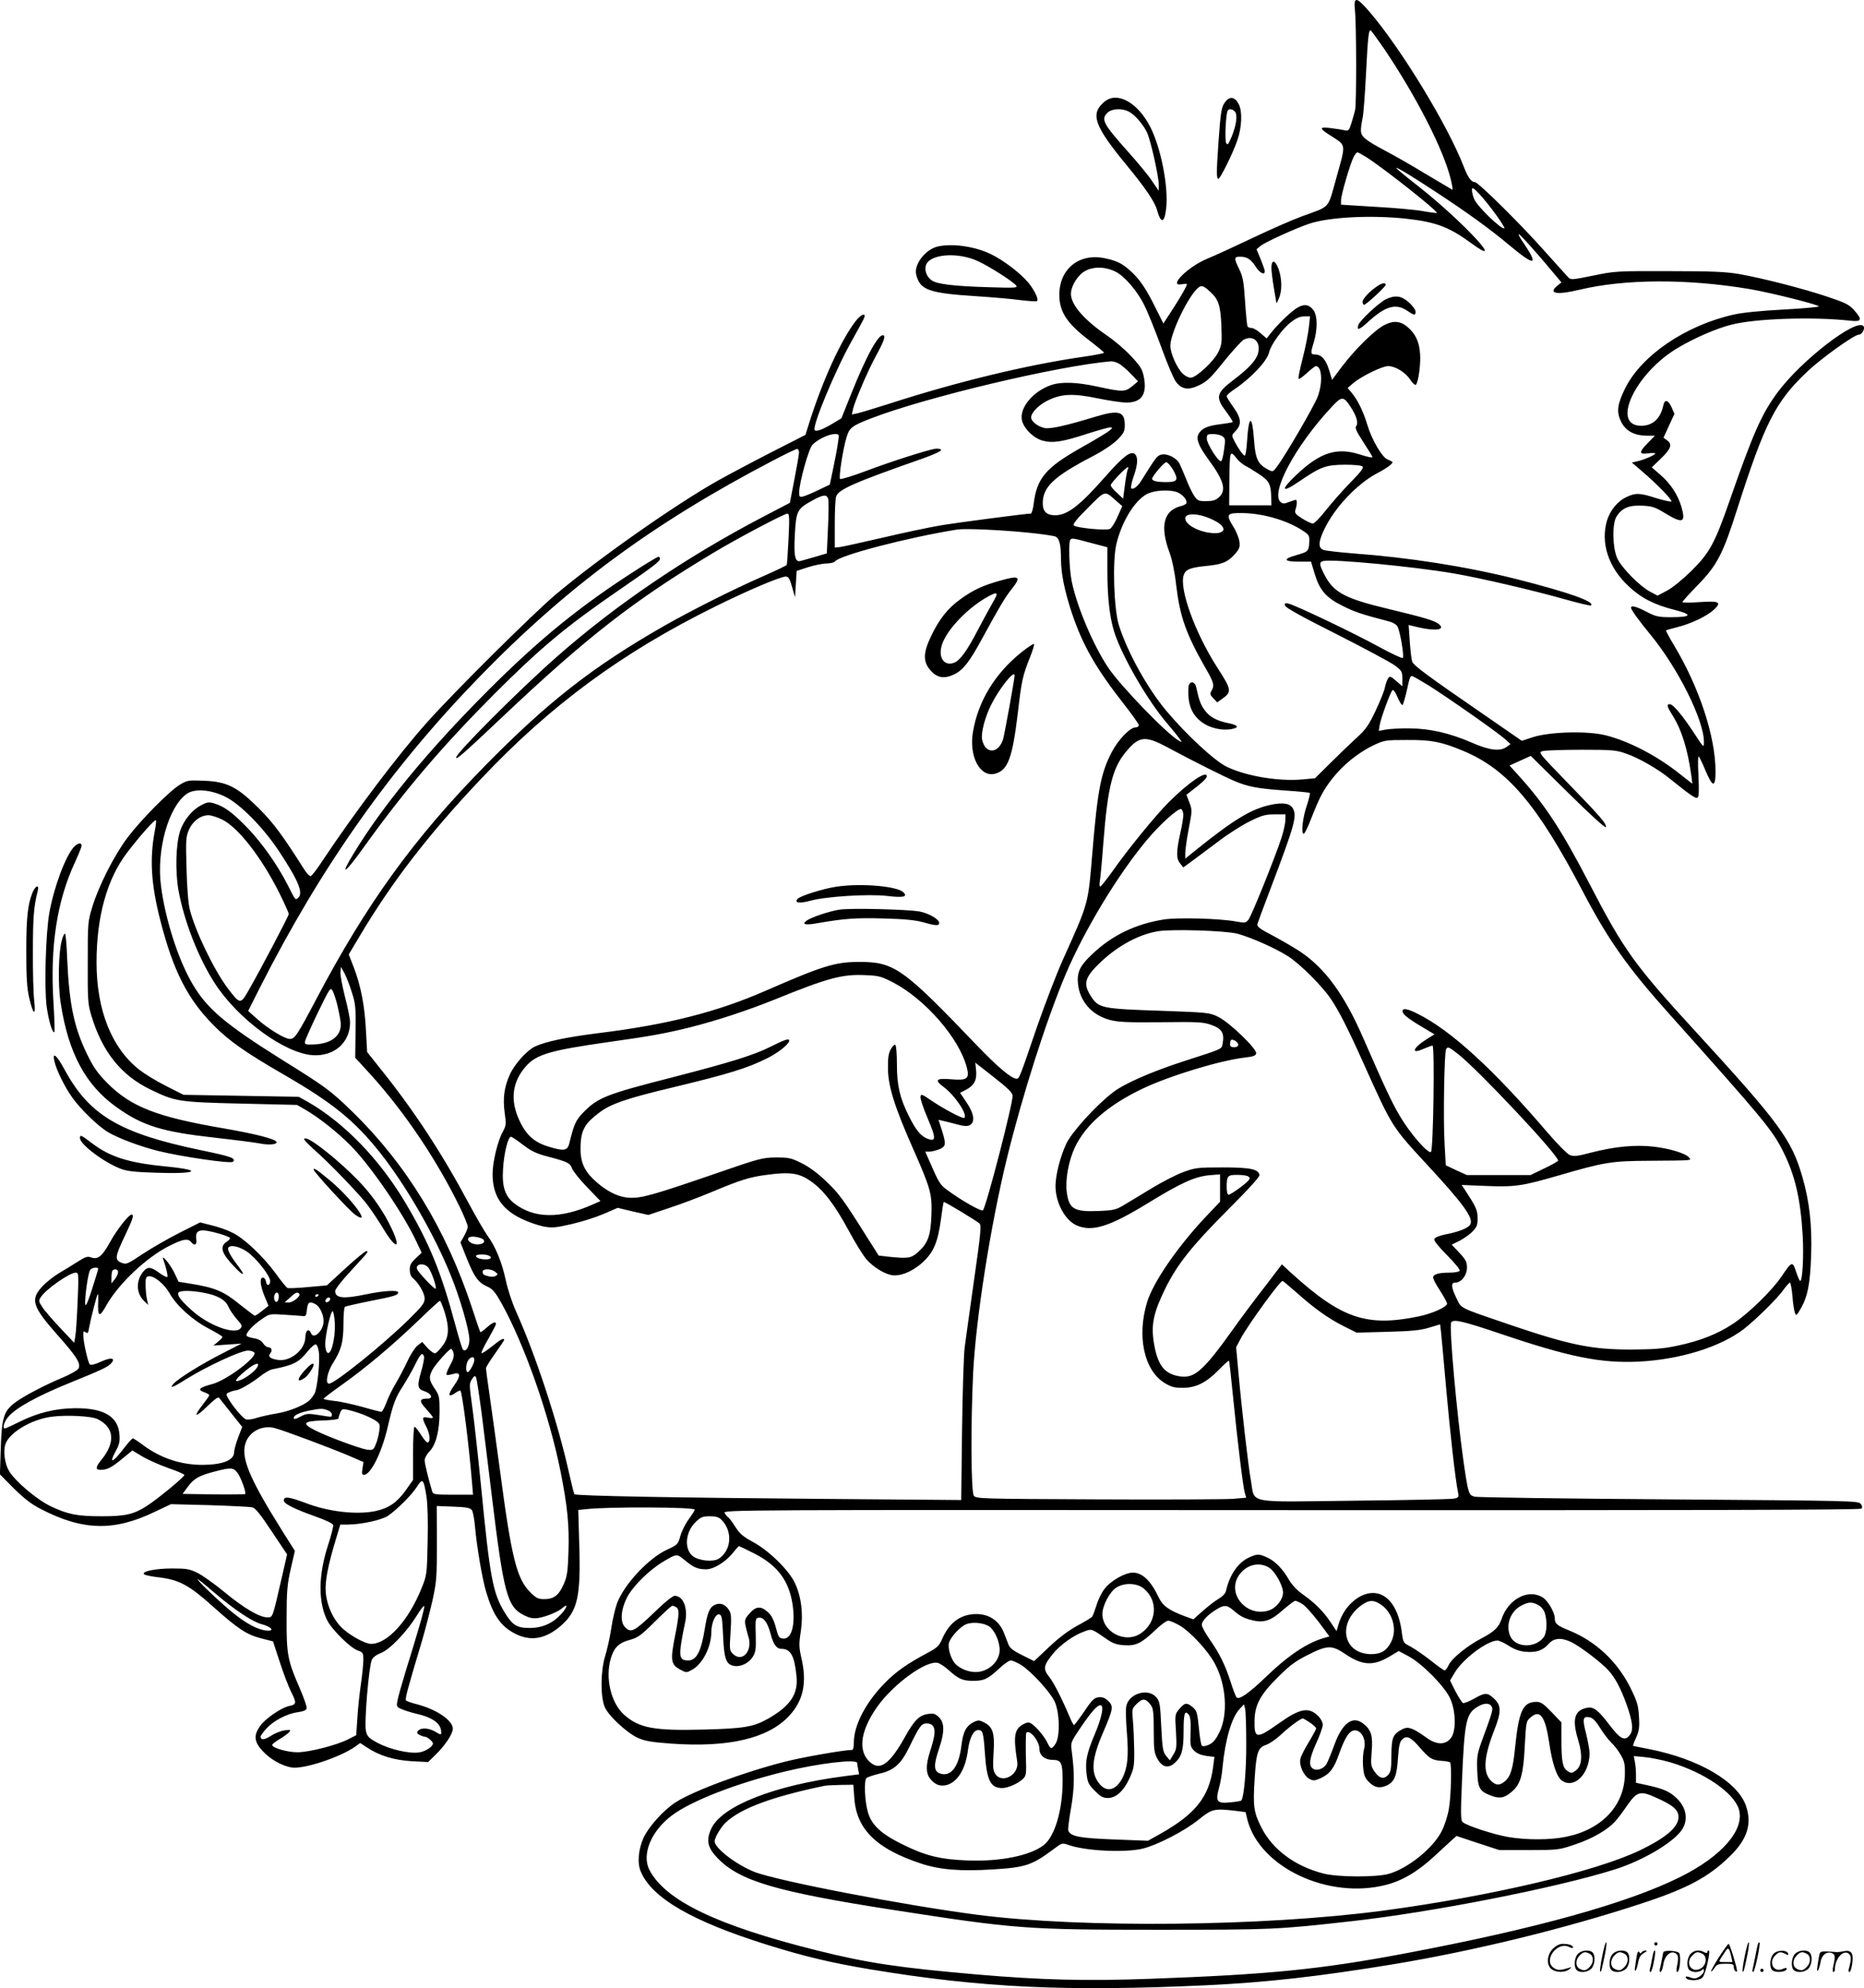 <svg version="1.0" xmlns="http://www.w3.org/2000/svg"
  viewBox="0 0 1124.851 1199.616"
 preserveAspectRatio="xMidYMid meet">
<g transform="translate(0.256,1199.904) scale(0.1,-0.1)"
fill="#000000" stroke="none">
<path d="M8174 11937 c9 -82 10 -563 1 -602 -4 -16 -14 -52 -22 -78 -15 -47
-16 -49 -47 -43 -17 4 -55 9 -85 13 -65 7 -63 -3 12 -50 88 -57 87 -44 31
-243 -56 -201 -34 -176 -209 -240 -55 -20 -188 -78 -295 -129 -107 -51 -231
-108 -275 -126 -120 -49 -243 -173 -155 -155 17 3 30 3 30 0 0 -10 -32 -67
-86 -151 l-56 -86 -47 94 c-57 116 -97 174 -150 222 -51 46 -82 62 -153 77
-156 35 -278 -62 -278 -220 0 -102 46 -172 177 -272 51 -39 93 -74 93 -77 0
-4 -57 -15 -127 -25 -336 -48 -764 -152 -1163 -281 -91 -29 -180 -56 -199 -60
l-33 -7 7 33 c11 47 89 230 135 314 48 88 62 123 50 130 -27 17 -100 -113
-195 -350 l-60 -150 -55 -33 c-57 -34 -97 -49 -106 -39 -19 19 125 365 225
542 37 66 71 128 74 138 11 31 -20 19 -51 -20 -89 -115 -201 -360 -282 -618
l-22 -70 -206 -105 c-113 -58 -260 -136 -326 -173 -255 -144 -717 -468 -976
-686 -132 -111 -613 -588 -774 -769 -174 -194 -439 -546 -632 -836 -32 -49
-64 -91 -71 -93 -6 -3 -24 15 -39 39 -132 208 -186 281 -274 369 -130 130
-193 162 -331 167 -93 4 -101 3 -145 -23 -62 -37 -233 -209 -317 -320 -80
-106 -175 -293 -213 -420 -27 -87 -27 -98 -27 -335 -1 -226 1 -251 22 -320 66
-218 179 -359 356 -445 151 -73 169 -76 547 -85 l338 -8 47 -27 c85 -49 196
-137 278 -220 119 -120 317 -409 395 -577 l32 -68 -36 -34 c-28 -26 -36 -41
-36 -68 0 -21 7 -41 17 -49 36 -30 73 -93 73 -125 0 -28 -14 -46 -97 -128
-160 -156 -446 -386 -480 -386 -25 0 -10 72 26 128 48 76 61 124 61 233 0 54
4 100 9 103 5 3 74 19 154 35 147 29 167 35 167 52 0 15 -89 10 -189 -11 -143
-30 -191 -25 -191 20 0 9 35 55 77 101 42 46 88 96 102 112 17 19 20 27 10 27
-8 0 -65 -47 -127 -104 l-112 -103 -112 -10 c-62 -6 -118 -8 -125 -6 -7 3 -39
42 -71 87 -77 105 -192 214 -264 248 -31 16 -87 35 -125 44 l-68 17 -123 -62
c-68 -34 -168 -92 -223 -128 -94 -63 -100 -65 -129 -53 -41 17 -39 36 20 160
50 105 58 130 41 130 -17 0 -89 -92 -128 -163 -48 -87 -73 -109 -113 -96 -24
9 -35 6 -82 -24 -29 -19 -79 -49 -111 -68 -32 -19 -79 -55 -103 -81 -75 -80
-63 -121 92 -296 115 -129 141 -171 125 -201 -6 -10 -46 -33 -88 -51 -111 -46
-245 -116 -296 -155 -67 -51 -79 -90 -85 -276 l-5 -156 84 -85 c63 -62 104
-94 164 -125 252 -130 440 -135 687 -16 l97 46 233 -6 c128 -4 244 -10 258
-13 18 -4 49 -42 117 -145 l93 -139 -34 -148 c-55 -239 -52 -232 -85 -232 -47
0 -141 55 -256 150 -60 50 -135 103 -165 118 -49 24 -66 27 -155 27 -99 0
-186 -18 -168 -35 4 -5 46 -14 93 -19 120 -15 181 -48 324 -177 150 -134 203
-169 291 -191 l70 -18 41 -125 c22 -69 53 -148 67 -177 35 -68 34 -79 -7 -87
-49 -9 -150 -78 -180 -123 -39 -56 -35 -94 16 -149 47 -51 116 -90 176 -100
72 -11 290 61 383 126 l30 22 41 -27 c75 -50 165 -77 271 -83 l98 -5 45 44
c58 57 104 126 104 157 0 50 -97 116 -214 147 -33 8 -64 19 -68 23 -8 8 8 67
98 367 19 66 47 174 62 240 24 111 26 138 26 344 l-1 223 100 -4 c79 -3 102
-7 112 -21 7 -10 15 -54 19 -100 10 -116 44 -319 68 -396 42 -140 88 -205 173
-249 95 -49 185 -33 278 48 100 88 120 175 110 491 l-6 207 49 5 c128 15 654
13 654 -3 0 -5 -16 -30 -35 -56 -19 -25 -42 -70 -51 -100 -15 -54 -18 -56 -78
-84 -112 -50 -262 -210 -305 -325 -11 -30 -27 -98 -35 -152 -8 -54 -25 -129
-37 -168 -27 -87 -29 -240 -3 -304 21 -53 132 -156 200 -188 43 -19 81 -26
205 -35 343 -24 580 31 707 166 87 92 111 202 75 353 -14 64 -15 82 -3 158 16
106 3 212 -37 295 -37 77 -158 195 -252 245 -59 32 -80 50 -106 91 -18 29 -38
55 -44 58 -6 4 -15 16 -21 26 -10 19 57 19 3419 17 2393 -1 3433 1 3441 9 7 7
6 16 -4 29 -13 18 -55 19 -1156 27 -628 4 -1156 12 -1173 16 -37 10 -39 17
-67 207 -42 296 -89 822 -75 845 13 21 70 8 301 -70 414 -140 601 -177 827
-167 251 12 496 88 638 197 75 59 205 187 240 238 17 23 34 42 38 42 4 0 11
-36 15 -80 3 -44 10 -89 15 -102 7 -20 10 -19 34 23 43 74 58 150 64 324 6
181 -10 324 -53 473 -65 226 -140 327 -649 882 -364 397 -427 484 -635 885
-166 320 -265 472 -417 642 l-66 73 64 29 64 29 224 -221 c127 -126 226 -216
229 -209 6 19 -28 59 -227 264 -179 185 -182 187 -154 195 15 4 120 8 233 8
187 0 211 -2 270 -23 76 -26 193 -93 265 -152 123 -99 155 -121 166 -114 9 5
10 40 6 132 -4 75 -3 122 2 116 5 -5 24 -44 41 -86 43 -101 60 -103 60 -4 0
211 -99 510 -252 764 -28 46 -48 85 -47 87 2 2 33 11 69 20 84 21 179 67 220
105 49 46 34 54 -86 46 -57 -4 -104 -4 -104 0 0 4 42 51 94 104 116 119 151
187 236 455 168 525 232 651 425 833 84 80 283 222 310 222 20 0 40 39 27 52
-46 46 -373 -207 -515 -397 -98 -132 -148 -244 -293 -660 -88 -253 -120 -312
-228 -419 -55 -54 -115 -103 -149 -121 l-57 -30 -45 24 c-61 32 -169 141 -197
199 -30 63 -33 213 -5 255 33 51 74 68 152 65 63 -3 79 -8 141 -46 106 -64
125 -57 99 36 -22 75 -65 142 -129 197 l-51 44 51 49 c65 62 75 89 43 113
l-23 17 33 72 33 72 -17 39 c-21 46 -42 51 -50 12 -17 -80 -64 -123 -134 -123
-186 0 -33 322 225 472 102 60 229 115 320 138 144 37 489 49 717 24 70 -8 75
6 22 65 -30 33 -53 44 -158 79 -148 50 -396 113 -532 137 -81 14 -163 18 -425
18 -318 1 -328 0 -459 -27 -129 -26 -135 -27 -151 -9 -10 10 -71 79 -138 153
-146 165 -404 420 -424 420 -22 0 -42 28 -68 95 -96 248 -375 706 -564 928
-84 98 -101 100 -92 14z m174 -229 c198 -293 364 -618 406 -798 8 -33 11 -58
8 -56 -4 2 -74 44 -157 93 -82 50 -190 112 -240 138 -132 70 -155 90 -155 128
0 18 5 50 10 72 5 22 14 137 20 255 12 239 17 283 30 275 4 -3 39 -51 78 -107z
m-104 -658 c109 -70 433 -326 424 -336 -2 -1 -40 3 -83 11 -44 8 -173 20 -287
26 l-208 13 0 27 c0 31 55 220 76 261 8 15 18 28 22 28 5 0 30 -14 56 -30z
m415 -207 c195 -128 328 -224 446 -323 157 -131 181 -126 83 18 -17 24 -28 45
-26 48 5 4 109 -112 212 -236 l46 -55 -26 -21 c-57 -47 0 -56 136 -23 273 65
648 67 1025 4 130 -22 427 -97 418 -105 -4 -4 -102 -13 -218 -19 -129 -7 -243
-18 -295 -30 -290 -65 -557 -246 -656 -446 -47 -96 -53 -141 -24 -200 27 -56
79 -84 155 -85 l49 0 -42 -43 c-56 -57 -55 -72 4 -63 25 3 43 2 40 -2 -6 -11
-72 -39 -111 -47 l-30 -7 55 -47 c97 -82 195 -184 183 -188 -6 -2 -48 7 -93
21 -96 31 -122 32 -175 7 -54 -24 -101 -80 -120 -143 -40 -134 9 -283 129
-395 76 -72 156 -113 279 -144 111 -28 103 -44 -21 -44 -78 0 -93 4 -149 33
-62 32 -93 40 -93 24 0 -12 50 -81 121 -167 165 -202 319 -512 319 -643 0 -37
-1 -36 -59 53 -71 108 -127 175 -147 175 -21 0 -17 -14 15 -65 57 -90 93 -206
116 -373 l5 -42 -74 58 c-138 110 -306 198 -448 234 -110 28 -336 22 -440 -11
l-67 -22 -233 161 c-339 233 -419 293 -428 316 -5 11 -11 66 -15 121 l-7 101
58 -14 c104 -24 165 -16 126 18 -23 21 -86 40 -307 93 -264 63 -332 100 -387
210 -30 59 -31 72 -4 79 53 13 542 -33 786 -75 158 -27 480 -102 667 -155 86
-24 159 -42 162 -38 23 23 -136 79 -451 159 -303 76 -647 130 -987 155 -85 7
-165 16 -177 21 -33 12 -31 49 5 124 62 131 198 275 320 339 62 32 100 62 90
69 -2 2 -15 8 -29 14 -33 14 -95 120 -121 208 -25 82 -58 150 -94 193 l-25 30
37 32 c49 40 172 100 207 100 43 0 104 -37 133 -81 14 -22 30 -36 35 -31 15
15 30 126 25 187 -5 70 -26 116 -70 156 -45 41 -86 46 -143 18 -57 -27 -180
-148 -260 -254 l-58 -78 -18 59 c-19 63 -46 94 -84 94 -28 0 -29 8 -8 75 23
78 22 159 -2 192 -25 34 -53 39 -91 19 -34 -17 -116 -94 -161 -150 l-31 -39
-36 31 c-20 18 -44 32 -55 32 -10 0 -21 4 -24 9 -3 4 -10 72 -15 150 -8 121
-13 150 -35 195 -33 68 -33 76 5 76 42 0 65 -15 94 -60 24 -38 55 -54 55 -27
0 6 -12 39 -25 72 l-25 60 25 21 c30 23 207 104 293 133 119 40 369 53 580 31
184 -20 264 -50 400 -150 216 -158 -47 127 -310 336 -68 53 -130 104 -138 112
-31 29 57 -22 229 -135z m370 -145 c28 -39 49 -73 47 -76 -14 -13 -163 130
-182 175 -8 18 -14 43 -14 55 1 20 7 16 50 -29 26 -29 71 -85 99 -125z m-2298
-339 c53 -27 131 -117 172 -202 21 -41 66 -154 102 -252 35 -97 75 -192 89
-210 36 -47 76 -52 143 -19 44 21 70 46 147 143 52 64 105 122 118 130 60 31
106 -13 87 -82 -11 -42 -56 -91 -146 -159 -108 -82 -113 -105 -43 -197 22 -30
38 -56 36 -59 -2 -2 -37 -8 -77 -13 -76 -9 -111 -26 -129 -59 -16 -30 1 -73
61 -155 92 -125 108 -183 64 -225 -20 -19 -37 -24 -77 -25 -47 0 -54 3 -74 32
-12 18 -34 63 -48 100 -15 37 -33 79 -40 93 -16 35 -75 65 -110 56 -26 -6 -32
-15 -123 -160 -21 -33 -49 -54 -59 -43 -4 4 2 35 14 70 26 72 28 119 8 136
-25 21 -69 -12 -175 -132 -158 -180 -232 -237 -307 -237 -50 0 -74 23 -74 72
0 100 68 163 307 287 61 32 118 71 145 98 37 38 43 50 43 87 0 83 -36 93 -176
51 -180 -55 -272 -75 -306 -69 -42 8 -83 40 -83 64 0 30 47 77 103 104 81 39
151 42 296 12 68 -14 147 -26 176 -26 93 0 127 52 104 160 -9 43 -22 63 -78
122 -36 39 -100 93 -141 121 -139 94 -220 187 -220 253 0 36 25 86 60 119 48
46 136 52 211 14z m571 -122 c49 -45 61 -83 66 -204 4 -100 2 -116 -18 -157
-27 -57 -134 -156 -167 -156 -13 0 -35 11 -49 25 -35 35 -74 123 -74 168 0 69
94 272 157 339 28 30 39 28 85 -15z m594 -212 c-4 -36 -20 -120 -37 -186 -17
-66 -29 -123 -25 -126 3 -3 26 13 51 36 24 22 48 41 53 41 37 0 43 -100 11
-185 -20 -54 -196 -357 -246 -422 -23 -32 -25 -32 -52 -18 -63 32 -78 65 -86
180 -11 155 -32 152 -42 -7 -3 -49 -9 -88 -14 -88 -9 0 -40 43 -63 89 -17 33
-17 34 8 60 38 39 34 77 -14 144 -22 30 -40 60 -40 66 0 5 21 25 48 42 103 70
196 170 208 222 9 44 82 145 132 182 31 25 55 35 80 35 l35 0 -7 -65z m-1148
-219 c15 -8 47 -35 72 -61 l45 -47 -35 -29 c-42 -35 -57 -36 -204 -4 -132 29
-223 32 -287 10 -108 -38 -189 -135 -175 -210 10 -50 70 -110 126 -125 60 -16
120 -7 266 41 66 21 129 39 140 39 17 -1 17 -2 -4 -20 -13 -11 -90 -57 -170
-102 -214 -121 -268 -184 -287 -341 -4 -31 -12 -57 -17 -57 -31 0 -441 -54
-543 -71 -66 -11 -223 -44 -350 -74 -126 -29 -243 -55 -260 -57 l-30 -3 0 140
c0 77 3 152 8 167 12 43 107 85 530 233 61 22 106 43 104 49 -2 6 -17 9 -32 8
-45 -6 -266 -76 -425 -136 -80 -30 -149 -51 -153 -47 -9 9 16 173 38 248 18
62 32 72 150 118 329 127 1128 317 1448 344 10 0 30 -5 45 -13z m1401 -264
c36 -56 47 -97 32 -115 -8 -10 3 -33 44 -96 30 -46 55 -87 55 -91 0 -4 -35 3
-77 17 -139 44 -238 13 -381 -122 -101 -95 -92 -115 17 -40 129 88 159 99 273
100 58 0 101 -4 108 -11 8 -8 -12 -34 -73 -96 -46 -47 -112 -122 -147 -166
-35 -45 -71 -82 -80 -82 -9 0 -38 14 -64 30 -41 26 -47 34 -41 53 11 35 11 62
0 60 -5 -1 -24 -8 -42 -14 -25 -10 -34 -10 -47 0 -65 54 89 341 307 574 62 67
72 67 116 -1z m-3094 -209 c-3 -27 -16 -95 -28 -153 l-22 -105 -67 -32 c-36
-18 -78 -35 -92 -39 -23 -6 -26 -3 -26 23 0 58 57 263 80 288 29 31 97 64 133
65 29 0 29 0 22 -47z m2320 33 c17 -12 18 -20 9 -82 -5 -38 -13 -69 -19 -68
-19 1 -85 107 -85 136 0 26 3 28 38 28 21 0 47 -6 57 -14z m-2556 -98 c0 -13
-13 -86 -28 -163 l-27 -140 -159 -83 c-467 -244 -893 -533 -1252 -850 -227
-200 -603 -577 -603 -604 0 -16 45 24 275 241 516 488 799 708 1280 996 147
88 425 235 445 235 11 0 12 -30 6 -151 -4 -84 -9 -155 -11 -159 -3 -4 -69 -36
-147 -70 -178 -78 -434 -207 -597 -300 -431 -247 -702 -460 -1081 -846 -426
-435 -712 -830 -1014 -1404 -115 -218 -130 -240 -159 -240 -31 0 -131 61 -197
120 l-55 49 72 143 c368 726 786 1319 1322 1871 531 547 1051 930 1775 1308
72 38 137 69 144 69 6 0 12 -10 11 -22z m2643 -37 c13 -16 37 -36 53 -44 17
-8 55 -32 85 -52 58 -39 68 -60 69 -147 l1 -38 -127 0 -128 0 1 128 c2 208 2
207 46 153z m-386 -66 c35 -61 28 -75 -40 -75 -56 0 -86 7 -86 20 0 15 72 100
85 100 8 0 26 -20 41 -45z m-272 4 c-4 -6 -12 -49 -18 -95 l-11 -84 -37 35
c-21 19 -38 39 -38 46 0 13 92 109 104 109 4 0 4 -5 0 -11z m306 -144 c31 -16
55 -49 46 -64 -3 -5 -18 -12 -33 -16 -104 -26 -127 -122 -68 -280 15 -40 31
-114 40 -195 23 -193 59 -295 179 -505 49 -84 53 -103 34 -135 -10 -16 -9 -23
11 -44 l24 -25 28 20 c61 43 60 55 -27 189 -134 208 -232 477 -203 560 12 34
41 45 144 55 89 9 122 23 164 70 29 33 32 44 28 76 -3 21 -19 62 -37 90 -47
77 -41 84 62 82 128 -3 278 -49 369 -114 27 -19 30 -26 27 -67 -3 -49 -7 -53
-82 -74 -78 -22 -71 -38 18 -38 l75 0 21 -70 c30 -101 69 -147 168 -196 73
-37 114 -51 279 -94 25 -6 47 -19 54 -32 16 -29 41 -180 32 -189 -5 -4 -68 26
-142 66 -145 80 -499 249 -545 261 -23 6 -27 4 -24 -11 2 -12 101 -67 308
-171 168 -85 326 -170 353 -189 44 -33 47 -38 47 -81 l0 -46 -37 32 c-33 29
-38 31 -49 16 -6 -10 -15 -34 -19 -54 -3 -20 -29 -84 -56 -141 -42 -89 -59
-113 -116 -165 -37 -34 -108 -102 -158 -152 l-92 -91 -74 -7 c-144 -13 -339
19 -458 76 -73 35 -245 194 -367 340 -114 137 -232 350 -284 513 -31 98 -40
386 -16 490 35 147 123 283 201 310 53 19 139 19 175 0z m-378 -47 l38 -33
-28 -63 c-15 -35 -36 -68 -46 -74 -22 -12 -203 5 -219 21 -7 7 21 42 86 106
106 107 100 105 169 43z m-1737 11 c4 -11 3 -90 -1 -175 l-7 -154 -71 -21
c-39 -11 -79 -23 -88 -25 -33 -9 -41 31 -34 160 8 142 14 154 102 203 69 38
90 41 99 12z m2325 -128 c93 -45 75 -92 -28 -76 -75 11 -142 52 -142 86 0 36
86 32 170 -10z m-1118 -76 c81 -8 156 -19 166 -24 23 -12 32 -51 32 -136 0
-85 22 -192 64 -320 67 -200 146 -338 320 -560 47 -60 86 -115 86 -122 0 -7
-9 -13 -20 -13 -33 0 -105 -75 -143 -148 -66 -126 -86 -229 -117 -602 -27
-324 -21 -301 -179 -653 -39 -87 -109 -270 -156 -405 -106 -311 -107 -312
-123 -312 -30 0 -115 71 -242 204 -445 465 -496 501 -710 501 -144 -1 -216
-23 -560 -173 -294 -129 -593 -205 -1005 -256 -201 -25 -326 -52 -390 -82 -48
-23 -122 -105 -151 -169 -34 -75 -43 -143 -31 -231 10 -68 9 -76 -11 -113 -31
-55 -62 -183 -62 -256 0 -128 54 -212 173 -269 40 -20 99 -40 132 -47 54 -10
72 -9 172 14 62 14 149 42 195 62 l83 36 92 -22 93 -21 128 43 c70 23 184 66
253 95 174 73 231 91 333 104 139 19 195 11 263 -36 79 -54 147 -143 233 -302
40 -75 89 -153 108 -174 38 -42 100 -82 145 -92 51 -12 130 19 191 75 67 61
93 121 112 263 7 54 14 100 17 102 4 4 196 -112 216 -130 11 -12 6 -66 -33
-337 -25 -178 -51 -362 -57 -409 -6 -47 -13 -273 -16 -504 l-5 -418 -857 7
c-877 7 -1467 18 -1477 28 -3 3 -18 63 -34 134 -66 298 -200 706 -319 970 -23
51 -51 136 -62 190 -24 110 -62 202 -113 271 -18 26 -68 112 -111 192 -159
298 -328 556 -526 803 l-86 108 -7 127 c-7 150 -32 277 -74 385 l-30 77 68
114 c193 324 412 609 727 942 422 448 856 767 1418 1044 198 98 392 180 424
180 17 0 24 -12 38 -62 l18 -63 5 80 5 79 70 23 c39 12 89 22 112 22 23 1 45
6 49 12 22 36 439 145 739 193 45 7 261 -2 427 -19z m379 -62 l99 -26 0 -136
c0 -165 13 -283 41 -374 46 -146 202 -416 319 -552 28 -33 61 -73 72 -89 21
-28 21 -28 1 -17 -70 37 -355 332 -429 443 -89 134 -187 364 -219 518 -15 72
-21 241 -8 253 10 10 16 9 124 -20z m2038 -860 c125 -79 418 -285 460 -323
l34 -31 -24 -17 c-40 -28 -103 -21 -210 26 -131 57 -251 85 -374 86 -55 1
-120 -3 -144 -7 l-43 -8 5 33 c6 40 64 199 77 212 6 6 18 -10 31 -42 12 -28
25 -49 30 -47 4 3 15 40 25 83 18 83 21 92 33 92 4 0 49 -26 100 -57z m-1577
-373 c156 -84 340 -176 406 -204 81 -34 136 -45 306 -57 77 -5 143 -12 147
-14 4 -3 -4 -36 -17 -75 -25 -72 -36 -167 -20 -172 6 -2 26 40 46 92 20 52 48
118 64 146 68 125 186 236 316 298 63 29 70 30 200 30 148 1 205 -11 336 -65
268 -112 447 -322 723 -849 154 -294 272 -461 528 -746 557 -623 614 -691 678
-817 74 -145 108 -290 121 -513 7 -122 -1 -274 -15 -274 -4 0 -15 25 -25 56
-21 65 -25 64 -89 -31 -56 -83 -197 -220 -289 -282 -93 -62 -200 -105 -339
-134 -84 -18 -137 -22 -279 -23 -241 0 -371 27 -750 156 -292 100 -272 90
-303 153 -33 67 -35 95 -7 95 36 0 70 44 70 90 0 35 -7 48 -46 90 l-46 49 49
24 c26 14 62 39 78 57 25 26 30 39 29 80 0 48 -10 68 -78 172 l-18 27 149 -6
c173 -7 218 0 435 63 279 81 319 88 553 89 262 2 251 1 235 20 -21 25 -117 54
-212 65 -112 13 -237 1 -380 -36 -83 -22 -104 -24 -128 -14 -16 7 -75 67 -132
133 -325 381 -584 618 -782 717 -68 35 -99 39 -94 13 3 -18 46 -49 143 -106
l49 -29 -45 -28 c-87 -54 -101 -96 -20 -59 24 10 48 19 53 19 14 0 5 -627 -9
-641 -16 -16 -127 112 -188 216 -49 83 -86 162 -223 475 -113 259 -229 417
-377 516 -33 22 -106 65 -162 95 -88 46 -102 57 -97 74 3 11 37 103 76 205
149 393 163 444 138 490 -16 31 -58 38 -129 24 -122 -25 -227 -89 -463 -279
l-58 -47 0 34 c0 18 9 84 21 146 21 109 21 114 4 159 l-18 46 24 19 c72 55 99
81 99 93 0 38 -111 -38 -229 -156 -82 -82 -247 -284 -343 -421 -35 -48 -66
-88 -71 -88 -5 0 -6 12 -3 28 3 15 13 117 21 227 28 360 57 471 153 576 67 76
108 77 234 9z m-5682 -300 c89 -45 225 -183 319 -324 120 -181 151 -257 117
-285 -17 -14 -14 -18 -67 87 -60 115 -146 238 -233 330 -90 94 -143 134 -202
152 -36 11 -45 10 -81 -9 -55 -27 -106 -90 -128 -154 -26 -77 -31 -241 -11
-357 33 -186 121 -413 221 -566 140 -216 421 -421 590 -432 129 -8 225 76 225
198 0 21 -14 91 -31 155 -16 65 -29 132 -27 149 l3 31 22 -40 c11 -22 32 -74
44 -115 22 -67 24 -92 22 -234 l-2 -159 96 -105 c204 -226 395 -510 534 -794
27 -56 49 -110 49 -120 0 -11 -10 -36 -22 -57 l-22 -39 39 -98 c46 -113 68
-143 123 -168 33 -15 47 -32 85 -99 141 -254 289 -677 357 -1016 42 -213 53
-323 48 -484 -4 -120 -8 -150 -28 -195 -29 -68 -60 -92 -117 -92 -38 0 -49 5
-87 43 -80 80 -112 208 -180 723 -25 187 -55 402 -66 478 -11 75 -20 143 -20
149 0 7 25 47 55 89 30 42 55 79 55 82 0 15 -22 3 -75 -40 -31 -25 -59 -43
-62 -40 -3 3 15 42 41 86 25 44 46 84 46 90 0 18 -18 11 -55 -21 -20 -18 -37
-30 -39 -28 -2 2 -25 69 -51 149 -156 472 -395 863 -721 1181 -131 127 -160
149 -424 313 -343 215 -453 308 -541 458 -86 146 -164 389 -190 591 -28 216
44 475 154 555 48 35 148 27 237 -18z m5778 -101 c2 -14 -6 -66 -18 -117 -25
-114 -25 -153 -1 -183 l19 -24 55 40 c30 22 101 75 158 118 56 43 141 97 188
120 73 36 93 42 150 42 l66 0 -1 -35 c0 -20 -11 -67 -23 -105 -36 -112 -181
-473 -200 -496 -16 -19 -21 -20 -76 -10 -96 18 -350 25 -434 12 -170 -27 -312
-95 -431 -208 -77 -72 -95 -111 -87 -184 12 -103 83 -184 188 -213 50 -14 100
-17 312 -15 228 3 257 1 306 -17 61 -21 78 -49 67 -109 -7 -38 8 -31 -234
-109 -202 -66 -359 -135 -428 -188 -103 -79 -249 -240 -282 -310 -36 -77 -64
-186 -65 -253 -1 -102 58 -211 130 -241 93 -39 197 -6 427 135 202 124 284
161 374 169 l62 5 0 -83 0 -82 -91 -96 c-167 -178 -312 -389 -349 -509 -63
-206 -19 -411 104 -488 41 -25 60 -30 110 -30 81 0 142 31 218 108 32 33 60
58 62 56 2 -2 13 -103 25 -224 27 -270 59 -532 70 -573 l9 -30 -81 -7 c-45 -3
-412 -5 -815 -3 -713 3 -734 4 -748 22 -17 24 -19 429 -4 741 17 333 105 891
205 1300 92 374 234 821 351 1100 112 266 316 605 492 815 79 95 188 193 207
187 6 -2 11 -15 13 -28z m-5800 -35 c97 -48 236 -226 345 -443 31 -63 57 -120
57 -127 0 -12 -171 -337 -247 -469 -44 -76 -48 -76 -122 22 -82 109 -195 343
-228 473 -9 33 -17 131 -20 246 -5 177 -4 194 15 237 23 52 70 87 118 87 16 0
53 -12 82 -26z m-407 -72 c-31 -165 -22 -319 34 -537 78 -305 165 -476 325
-636 90 -91 193 -163 420 -294 296 -171 427 -278 580 -470 155 -196 324 -487
424 -732 58 -140 116 -341 116 -398 0 -43 -22 -77 -39 -59 -5 5 -25 72 -46
149 -85 318 -156 492 -300 735 -156 263 -370 484 -589 610 l-56 31 -347 6
-348 6 -105 53 c-58 29 -131 74 -163 99 -166 131 -257 360 -257 647 0 275 63
502 182 659 79 104 173 210 177 198 2 -6 -2 -36 -8 -67z m6534 -617 c82 -22
233 -89 307 -137 72 -47 204 -178 257 -257 46 -67 109 -191 195 -384 178 -396
170 -382 394 -625 211 -228 273 -314 252 -351 -11 -22 -69 -45 -153 -61 -34
-7 -61 -18 -64 -27 -4 -10 23 -43 77 -98 47 -47 80 -88 76 -94 -4 -6 -31 -11
-59 -11 -64 0 -94 -8 -101 -25 -3 -8 15 -44 40 -81 24 -38 44 -74 44 -81 0
-20 -89 -60 -171 -77 -314 -65 -466 -13 -765 258 l-61 56 -109 -143 c-61 -78
-145 -191 -188 -252 -176 -246 -230 -294 -317 -281 -97 14 -138 69 -160 213
-15 103 1 176 71 318 72 146 160 256 377 474 120 119 193 200 191 210 -7 36
-56 46 -223 46 -151 0 -165 -2 -236 -28 -42 -15 -125 -58 -185 -94 -60 -36
-135 -82 -167 -101 -55 -33 -66 -36 -161 -40 -147 -6 -178 12 -191 114 -10 75
11 189 49 270 65 137 201 255 408 354 166 79 470 171 619 188 51 6 64 11 67
25 5 27 -162 188 -230 221 -52 25 -60 26 -343 36 -359 12 -377 16 -423 86 -51
78 -39 117 62 212 104 97 227 163 341 182 81 14 410 4 480 -15z m-2078 -294
c195 -102 400 -338 445 -514 17 -67 2 -79 -97 -70 -89 7 -100 -4 -44 -46 67
-49 147 -167 126 -187 -8 -8 -123 53 -197 103 -60 41 -65 43 -68 24 -2 -11 18
-70 44 -131 52 -122 51 -144 -6 -120 -37 15 -68 54 -108 135 -55 110 -72 185
-72 310 0 63 -4 116 -10 120 -5 3 -17 -9 -27 -27 -14 -25 -18 -54 -17 -118 1
-107 41 -233 154 -488 105 -238 113 -269 108 -401 -5 -121 -22 -166 -83 -219
-39 -35 -59 -38 -174 -26 l-61 7 -73 115 c-142 226 -167 260 -245 334 -51 49
-103 87 -148 109 -62 31 -77 34 -154 34 -81 -1 -98 -5 -355 -94 -389 -134
-458 -153 -531 -149 -71 4 -148 45 -219 115 -59 58 -78 113 -74 206 5 90 27
128 112 192 69 53 165 86 437 151 346 83 459 118 580 179 67 34 130 85 130
105 0 15 -28 6 -113 -37 -102 -51 -238 -93 -582 -182 -415 -106 -460 -124
-551 -218 -42 -43 -54 -71 -81 -183 -11 -44 -32 -48 -121 -21 -91 27 -140 71
-181 161 -56 121 -43 230 39 324 64 73 147 97 490 146 264 37 351 53 505 91
161 41 341 100 505 166 325 132 410 155 552 148 79 -3 95 -8 165 -44z m-3354
-136 c8 -33 17 -79 20 -102 10 -80 -52 -132 -161 -136 -52 -2 -57 0 -54 18 2
11 37 90 78 175 73 150 76 154 89 130 7 -14 20 -52 28 -85z m5437 -240 c0 -9
-10 -15 -25 -15 -18 0 -25 5 -25 18 0 10 3 22 6 25 10 10 44 -12 44 -28z
m1325 -55 c119 -92 605 -609 605 -644 0 -4 -37 -25 -83 -47 l-83 -40 -193 0
-192 0 -64 29 -63 30 -7 128 c-9 145 -2 555 9 572 10 17 14 16 71 -28z m-2687
-251 c5 -38 -159 -672 -179 -693 -8 -9 -123 55 -212 120 -47 34 -53 44 -111
177 l-25 57 25 0 c13 0 40 7 59 14 41 18 43 29 16 116 l-20 62 22 -5 c12 -2
50 -12 84 -21 47 -13 67 -14 83 -6 33 18 26 69 -19 136 l-40 59 35 18 c50 26
67 58 62 116 l-5 48 111 -87 c81 -63 112 -93 114 -111z m-2954 -298 c50 -38
81 -53 147 -70 121 -32 136 -39 148 -71 5 -16 46 -67 91 -114 l81 -84 -47 -21
c-197 -87 -353 -85 -472 6 -56 43 -76 100 -69 207 5 94 30 196 48 196 5 0 38
-22 73 -49z m4375 -190 c12 -8 13 -12 2 -25 -20 -24 -107 -86 -120 -86 -6 0
-11 18 -11 44 0 70 5 76 64 76 28 0 57 -4 65 -9z m-6201 -348 c29 -9 55 -19
57 -23 3 -4 -6 -15 -20 -24 -44 -29 -31 -70 49 -153 54 -57 67 -54 22 5 -47
61 -68 100 -61 112 12 20 64 9 111 -22 59 -40 146 -152 142 -182 -4 -28 -22
-27 -26 2 -2 12 -10 22 -18 22 -21 0 -17 -46 10 -113 l24 -57 -38 -30 c-21
-17 -41 -30 -44 -30 -4 0 -46 32 -94 70 -94 77 -146 99 -292 123 l-75 12 -26
55 c-25 52 -81 118 -66 79 18 -51 29 -100 24 -105 -3 -4 -25 8 -49 25 -49 36
-68 38 -92 12 -49 -55 -49 -133 0 -181 l26 -25 -8 35 c-4 19 -8 57 -8 85 -1
40 2 50 17 53 32 6 95 -45 128 -103 42 -75 140 -163 237 -213 45 -24 82 -46
82 -50 0 -3 -12 -17 -27 -29 l-28 -23 85 6 85 6 -115 -59 c-126 -64 -266 -151
-295 -183 -29 -32 -5 -24 72 25 130 81 334 175 377 175 12 0 28 -4 36 -10 33
-20 -163 -170 -254 -193 -76 -20 -89 -33 -48 -48 18 -6 32 -14 32 -19 0 -4
-19 -31 -41 -59 -23 -29 -39 -55 -35 -58 4 -4 33 20 66 52 37 37 63 56 69 50
5 -6 38 -47 74 -93 l66 -83 -25 -65 c-13 -35 -24 -75 -24 -88 0 -48 -69 -75
-190 -76 -132 0 -254 41 -360 120 -29 22 -57 40 -61 40 -4 0 -29 -27 -54 -60
-65 -85 -92 -97 -53 -24 26 48 30 63 26 110 -9 107 -95 157 -267 156 -120 -1
-228 -28 -336 -82 -44 -22 -83 -40 -88 -40 -17 0 -5 42 22 72 46 53 175 124
367 202 202 82 235 98 254 121 26 31 -4 35 -63 8 -37 -17 -61 -23 -68 -16 -11
11 -39 135 -39 177 0 24 2 26 14 16 12 -9 16 -5 21 27 10 55 46 197 52 203 3
3 4 -15 3 -40 -4 -99 6 -105 50 -26 74 131 245 292 384 360 79 39 107 44 126
21 21 -25 37 -18 32 15 -9 62 23 69 146 33z m1585 -32 c27 -27 -42 -43 -78
-18 -28 21 -9 40 33 33 19 -3 40 -10 45 -15z m31 -97 c26 -10 18 -24 -13 -24
-35 0 -61 9 -61 21 0 10 50 12 74 3z m-360 -76 c20 -28 50 -117 42 -125 -5 -6
-92 85 -109 113 -21 37 42 48 67 12z m-1994 -5 c0 -4 -17 -59 -37 -122 -24
-76 -38 -108 -41 -93 -5 34 17 194 30 209 11 14 48 18 48 6z m120 -20 c0 -10
-9 -29 -20 -43 l-20 -25 0 36 c0 20 3 39 7 42 13 13 33 7 33 -10z m2276 2 c16
-13 17 -16 4 -24 -8 -6 -26 -7 -40 -4 -34 8 -40 12 -40 29 0 19 50 19 76 -1z
m-2520 -177 c-4 -95 -10 -191 -14 -212 l-7 -39 -84 89 c-46 49 -95 105 -108
126 -23 35 -24 38 -8 62 30 46 173 146 209 146 18 0 19 -7 12 -172z m7353 54
c106 -95 192 -157 285 -204 l80 -40 185 5 c147 4 200 9 252 25 l67 20 6 -51
c3 -29 17 -182 31 -342 24 -267 55 -545 71 -621 6 -29 4 -32 -28 -38 -18 -3
-288 -9 -599 -12 -663 -8 -597 -21 -623 122 -16 90 -55 426 -77 672 l-12 132
28 53 c44 82 236 347 252 347 3 0 40 -31 82 -68z m-6594 -3 c84 -15 134 -43
151 -85 8 -19 31 -52 50 -74 31 -35 35 -42 23 -56 -35 -42 -198 19 -299 113
-65 59 -85 87 -75 103 8 13 77 13 150 -1z m455 -23 c0 -14 -5 -28 -10 -31 -13
-8 -24 20 -16 40 9 24 26 17 26 -9z m123 17 c13 -12 -36 -53 -62 -53 l-26 1
33 29 c33 31 44 35 55 23z m117 -7 c0 -3 -4 -8 -10 -11 -5 -3 -10 -1 -10 4 0
6 5 11 10 11 6 0 10 -2 10 -4z m70 -25 c0 -12 -20 -25 -27 -18 -7 7 6 27 18
27 5 0 9 -4 9 -9z m690 -77 c30 -97 27 -152 -10 -203 -17 -23 -37 -44 -45 -47
-7 -3 -28 10 -47 31 l-33 37 -29 -23 c-15 -12 -43 -55 -61 -96 -19 -40 -50
-99 -69 -131 -19 -31 -45 -83 -56 -114 -12 -32 -26 -58 -31 -58 -5 0 -57 13
-115 30 -59 16 -135 33 -170 36 -35 4 -64 10 -64 13 0 3 51 42 113 86 140 99
306 239 462 389 66 64 123 116 127 116 4 0 16 -30 28 -66z m-779 46 c26 -14
49 -62 49 -103 0 -57 -60 -114 -76 -72 -13 32 -34 16 -34 -25 0 -73 -88 -147
-163 -137 -49 7 -65 20 -48 41 14 17 7 36 -14 36 -8 0 -22 11 -30 24 -10 15
-29 26 -55 30 -21 3 -41 10 -44 15 -9 14 38 65 92 101 46 32 48 32 137 26 50
-3 99 -7 110 -8 16 -2 21 4 23 27 6 58 14 65 53 45z m117 -116 c4 -100 -27
-208 -49 -172 -5 7 -9 28 -9 47 0 53 33 202 45 198 5 -2 11 -35 13 -73z m-97
-170 c9 -51 -8 -220 -25 -253 -8 -14 -22 -34 -33 -43 -33 -30 -126 -67 -198
-78 -38 -6 -91 -18 -117 -26 -26 -9 -56 -13 -67 -9 -19 6 -87 88 -110 133 -11
20 -9 23 14 32 15 6 31 10 36 10 19 0 92 42 142 81 27 22 61 42 75 45 134 27
161 41 217 110 20 25 42 43 49 41 6 -2 14 -21 17 -43z m813 -9 c5 -18 -1 -40
-21 -75 -15 -27 -24 -52 -21 -56 4 -3 21 -1 38 4 46 16 50 -9 11 -64 -44 -62
-41 -82 7 -48 13 9 25 14 28 12 11 -12 51 -325 69 -545 l7 -83 -120 0 c-106 0
-121 2 -126 18 -24 80 -46 171 -46 190 0 13 13 36 28 52 40 40 62 125 62 242
0 89 -2 98 -30 139 -34 51 -36 68 -14 111 17 33 102 128 114 128 4 0 11 -11
14 -25z m-178 -20 c3 -8 -4 -47 -16 -88 -27 -92 -24 -109 20 -123 41 -14 54
-44 18 -44 -51 0 -53 -15 -9 -62 22 -25 41 -48 41 -52 0 -4 -13 -5 -30 -1 -36
8 -38 -1 -10 -55 21 -42 26 -85 10 -95 -5 -3 -24 17 -41 45 -17 27 -35 50 -40
50 -5 0 -9 -70 -9 -161 l0 -160 -46 -65 c-52 -72 -102 -106 -182 -123 -113
-23 -283 -4 -420 49 -102 38 -132 42 -132 15 0 -19 61 -50 190 -96 66 -23 106
-43 108 -52 2 -9 -13 -67 -33 -128 -56 -174 -58 -335 -4 -445 27 -56 142 -170
186 -184 31 -11 33 -14 33 -58 0 -26 -7 -92 -15 -147 -8 -55 -18 -146 -21
-203 l-7 -103 -49 -25 c-68 -35 -232 -77 -303 -78 -60 -1 -155 26 -155 44 0 5
20 21 44 35 24 14 50 33 58 42 12 15 9 16 -28 11 -22 -3 -59 -18 -82 -33 -38
-25 -62 -27 -62 -4 0 5 16 27 36 49 43 47 123 89 190 98 34 5 50 12 52 24 2 9
-17 63 -42 121 -73 167 -80 204 -79 422 0 164 4 205 25 298 l25 108 -77 122
c-205 327 -254 450 -217 539 27 64 102 99 173 80 57 -15 342 -122 450 -168
l85 -37 -6 -38 c-5 -31 -4 -39 9 -39 40 0 107 133 143 288 33 142 46 177 93
249 21 33 54 90 72 127 33 67 44 78 54 51z m304 -20 c0 -22 -29 -75 -40 -75
-14 0 -12 47 2 70 15 24 38 26 38 5z m-1310 -45 c-13 -24 -66 -65 -103 -79
-43 -17 -30 6 32 57 56 46 89 56 71 22z m1354 -280 c14 -113 42 -335 61 -495
72 -592 93 -671 194 -722 34 -17 54 -21 85 -17 48 7 123 38 148 61 35 31 29 4
-7 -36 -52 -57 -114 -85 -192 -85 -77 0 -104 17 -151 95 -71 117 -88 208 -142
764 -17 171 -40 379 -51 462 -20 146 -21 154 -4 179 13 21 19 24 25 13 4 -8
19 -106 34 -219z m-930 20 c14 -5 26 -16 26 -25 0 -18 6 -18 -81 -4 -63 10
-73 9 -109 -10 -30 -16 -40 -17 -40 -7 0 16 37 33 100 45 63 12 75 12 104 1z
m206 -23 c30 -11 68 -29 84 -40 26 -18 28 -24 22 -63 -3 -24 -12 -60 -21 -80
-14 -35 -17 -36 -53 -32 -44 7 -235 77 -312 116 -84 42 -74 56 43 60 53 1 97
7 97 12 0 5 4 20 10 34 8 22 13 25 42 19 18 -3 58 -15 88 -26z m-1593 -31
c101 -51 108 -140 22 -246 -35 -42 -37 -60 -5 -60 40 0 69 15 132 68 l60 49
60 -36 c33 -20 104 -51 157 -70 53 -18 97 -37 97 -42 0 -12 -163 -146 -227
-187 -78 -50 -129 -62 -269 -62 -151 0 -206 11 -310 60 -85 41 -214 150 -252
213 -26 43 -36 119 -22 162 23 69 154 148 274 165 90 13 247 5 283 -14z m842
-322 c21 -26 56 -122 48 -130 -2 -2 -88 -3 -191 -2 l-187 3 32 43 c37 50 66
67 162 92 96 25 112 25 136 -6z m1142 -145 c7 -45 10 -151 7 -274 -4 -198 -5
-201 -37 -280 -79 -196 -206 -335 -304 -335 -34 0 -118 45 -169 90 -56 49 -99
140 -105 224 -5 64 14 162 63 323 l25 83 47 0 c82 1 202 27 241 53 54 37 144
126 175 176 34 53 40 47 57 -60z m1780 -140 c69 -69 61 -184 -16 -235 -32 -21
-118 -13 -155 14 -56 42 -48 148 17 209 29 28 42 33 84 33 36 0 54 -5 70 -21z
m197 -203 c142 -72 212 -166 233 -313 17 -122 -8 -207 -59 -201 -24 3 -28 10
-43 68 -13 47 -26 72 -48 92 -42 38 -72 36 -110 -8 -28 -31 -31 -40 -25 -72 4
-20 11 -47 15 -60 34 -90 -33 -170 -92 -111 -19 19 -20 27 -13 129 6 94 4 113
-10 135 -23 36 -55 46 -88 29 -29 -15 -42 -47 -57 -140 -22 -139 -50 -194
-101 -194 -47 0 -55 21 -42 103 6 40 17 95 23 122 20 87 -9 165 -62 165 -12 0
-59 -37 -117 -94 -127 -122 -146 -132 -182 -96 -31 31 -27 103 10 178 35 69
135 168 221 219 81 48 81 48 130 7 52 -43 77 -54 128 -54 46 0 118 45 163 101
17 22 33 39 35 39 2 0 43 -20 91 -44z m-3257 -237 c122 -104 230 -176 285
-190 53 -14 80 -39 41 -39 -57 0 -135 41 -228 119 -90 76 -209 191 -198 191 3
0 48 -36 100 -81z m1235 -209 c-18 -63 -54 -180 -79 -260 -24 -80 -48 -162
-51 -183 -7 -36 -5 -38 28 -52 19 -8 55 -19 80 -25 106 -24 156 -60 156 -115
0 -15 -4 -14 -34 4 -39 24 -88 27 -105 7 -10 -12 -8 -17 8 -25 11 -6 25 -11
32 -11 14 0 49 -29 49 -41 0 -19 -46 -49 -84 -54 -58 -9 -175 18 -249 57 -54
29 -63 38 -71 71 -12 45 17 390 35 430 7 16 27 31 55 42 53 20 154 125 215
223 24 40 45 66 47 59 1 -6 -13 -64 -32 -127z m1552 121 c20 -12 19 -42 -8
-178 -28 -143 -24 -168 32 -198 37 -20 38 -20 72 -1 63 34 116 138 116 228 0
54 25 110 47 106 16 -3 19 -19 24 -130 6 -140 18 -172 66 -181 40 -7 89 16
113 55 18 28 20 47 18 133 -3 94 -2 100 18 103 29 4 53 -28 71 -95 17 -66 36
-93 67 -93 55 0 78 -43 90 -166 11 -106 -37 -178 -169 -254 -89 -51 -149 -61
-391 -67 -302 -8 -391 9 -482 91 -78 71 -113 220 -79 337 20 68 49 96 118 114
46 13 65 26 149 110 52 52 99 95 105 95 5 0 16 -4 23 -9z M7670 10383 c0 -21
7 -76 15 -123 8 -47 15 -87 15 -90 1 -3 7 10 15 29 20 44 19 116 -1 174 -20
58 -44 63 -44 10z M8310 10273 c-46 -30 -90 -77 -90 -95 0 -10 4 -18 9 -18 13
0 131 110 131 121 0 14 -23 11 -50 -8z M8360 10193 c-43 -22 -157 -128 -165
-154 -12 -37 4 -32 61 20 102 93 165 111 232 66 44 -30 52 -31 52 -6 0 10 -18
35 -40 55 -46 41 -83 46 -140 19z M3844 8564 c-342 -218 -593 -422 -904 -734
-356 -356 -634 -693 -809 -982 -88 -144 -52 -121 64 42 244 340 471 606 785
921 278 278 433 408 755 629 201 138 245 172 245 187 0 7 -4 13 -9 13 -4 0
-62 -34 -127 -76z M7169 7848 c-5 -102 21 -164 86 -210 45 -32 116 -48 170
-39 54 9 47 25 -17 37 -71 14 -116 40 -145 84 -21 30 -30 54 -47 133 -10 41
-46 37 -47 -5z M6035 8496 c-105 -29 -164 -56 -241 -112 -75 -53 -129 -120
-178 -224 -48 -99 -49 -154 -5 -204 41 -48 84 -55 145 -26 53 26 91 74 165
210 103 189 142 256 181 304 60 76 49 85 -67 52z m-44 -128 c-17 -29 -58 -105
-92 -169 -65 -126 -109 -186 -144 -199 -59 -22 -96 29 -75 103 24 87 145 217
265 288 73 42 82 38 46 -23z M6160 8062 c-158 -127 -259 -292 -291 -478 -26
-149 43 -279 135 -253 76 21 103 94 136 369 22 192 29 221 71 328 17 41 28 79
27 84 -2 6 -37 -17 -78 -50z m-40 -139 c0 -23 -62 -362 -70 -387 -30 -88 -108
-87 -126 1 -8 39 18 137 55 210 50 100 141 213 141 176z M5046 6649 c-81 -12
-221 -56 -236 -74 -20 -24 11 -29 77 -11 94 26 354 42 464 29 98 -12 126 -5
98 22 -37 37 -255 56 -403 34z M5062 6510 c-60 -9 -169 -46 -197 -66 -31 -23
-8 -29 68 -15 155 27 228 33 397 28 124 -3 192 -10 235 -22 77 -22 100 -24
100 -5 0 22 -61 58 -118 69 -70 13 -419 22 -485 11z M1836 3730 c-49 -54 -48
-79 2 -44 19 13 52 63 52 79 0 15 -21 1 -54 -35z M6662 11385 c-87 -73 -62
-144 132 -380 114 -138 172 -223 186 -274 23 -84 45 -79 55 12 14 129 -31 361
-95 488 -76 150 -201 219 -278 154z m147 -59 c38 -20 90 -81 112 -130 22 -52
69 -262 69 -311 l0 -37 -40 58 c-21 33 -89 115 -151 184 -146 164 -159 190
-117 230 26 24 86 27 127 6z M7392 11385 c-24 -30 -28 -56 -42 -250 -12 -176
-12 -215 0 -215 11 0 91 161 115 235 27 77 30 173 8 215 -23 45 -54 50 -81 15z
m58 -60 c17 -20 8 -84 -21 -153 -19 -45 -24 -51 -32 -36 -10 17 -2 177 9 195
8 14 30 11 44 -6z M5654 10511 c-73 -18 -142 -108 -128 -168 24 -95 74 -113
374 -132 91 -6 207 -16 257 -23 51 -6 96 -9 99 -5 10 10 -15 63 -50 107 -47
58 -152 139 -232 177 -97 46 -232 65 -320 44z m248 -89 c73 -35 206 -120 227
-145 12 -15 0 -16 -165 -11 -204 6 -309 18 -342 40 -30 20 -46 56 -38 89 18
72 193 86 318 27z M443 6888 c-51 -56 -121 -245 -148 -398 -22 -128 -31 -449
-16 -564 12 -86 35 -165 47 -154 2 3 0 84 -6 179 -21 339 21 612 131 848 21
46 39 90 39 97 0 21 -24 17 -47 -8z M194 6614 c-29 -70 -38 -151 -38 -354 0
-157 4 -222 17 -279 24 -106 42 -118 31 -21 -5 41 -9 176 -8 300 0 201 5 268
29 363 11 41 -13 34 -31 -9z M371 6327 c-21 -73 -25 -271 -7 -382 46 -301 151
-496 340 -629 155 -110 272 -146 584 -181 125 -14 251 -30 280 -36 56 -11 107
-5 97 11 -11 18 -131 48 -315 80 -405 69 -563 130 -707 276 -58 59 -81 92
-122 176 -77 160 -106 298 -118 570 -3 82 -9 151 -13 153 -4 3 -13 -14 -19
-38z M325 5599 c11 -53 61 -156 109 -223 52 -73 158 -175 218 -210 65 -37 190
-84 297 -111 140 -35 441 -79 454 -66 21 21 -9 32 -199 71 -487 102 -668 210
-818 487 -46 85 -73 108 -61 52z M480 5132 c0 -38 144 -146 245 -185 39 -15
86 -20 211 -24 250 -9 294 15 69 37 -229 22 -341 57 -450 139 -70 53 -75 55
-75 33z M1841 5113 c8 -9 34 -35 59 -57 93 -82 277 -274 320 -334 25 -34 68
-99 95 -144 74 -121 104 -115 45 10 -48 102 -118 202 -199 286 -117 121 -286
256 -320 256 -11 0 -11 -3 0 -17z M1890 4942 c0 -14 214 -246 250 -272 106
-75 -21 98 -151 206 -78 65 -99 79 -99 66z M7534 2601 c-65 -30 -117 -105
-138 -201 -3 -15 -20 -33 -43 -47 -21 -12 -64 -45 -96 -73 l-58 -52 -47 17
c-102 38 -138 64 -163 117 -46 98 -98 148 -155 148 -48 0 -135 -50 -171 -98
-18 -23 -40 -68 -49 -100 -10 -31 -21 -62 -26 -68 -4 -6 -44 -30 -89 -54 -53
-29 -112 -73 -171 -129 l-90 -85 -72 36 c-57 28 -75 43 -84 67 -7 17 -17 45
-24 62 -28 76 -89 119 -168 119 -93 0 -162 -49 -205 -146 -21 -48 -30 -56 -95
-91 -115 -61 -185 -110 -250 -176 -117 -118 -190 -257 -190 -363 0 -28 -4 -44
-12 -44 -47 0 -298 -44 -400 -70 -250 -63 -559 -178 -665 -247 -72 -47 -161
-146 -192 -213 -31 -69 -39 -152 -17 -203 66 -160 312 -302 761 -442 233 -73
392 -110 625 -149 670 -111 1179 -135 2025 -96 363 17 681 53 1125 126 486 80
1039 215 1499 366 279 91 409 160 539 288 104 101 133 194 96 302 -50 147
-286 285 -589 344 -49 9 -91 18 -93 19 -1 1 7 24 19 50 18 40 21 62 17 127 -4
68 -11 90 -51 172 -79 159 -209 281 -368 346 -75 30 -89 42 -89 74 0 36 -42
108 -74 127 -87 53 -207 -11 -247 -131 -17 -50 -44 -76 -120 -116 -88 -46
-180 -121 -199 -161 -8 -18 -19 -33 -25 -33 -5 0 -43 27 -84 60 -41 32 -95 69
-120 83 -45 23 -46 24 -54 85 -16 134 -73 223 -151 237 -90 17 -196 -68 -231
-187 l-12 -41 -36 54 c-43 65 -97 118 -168 168 -33 23 -64 56 -82 86 -39 68
-84 114 -132 136 -50 23 -60 23 -111 0z m122 -61 c36 -23 84 -108 84 -150 0
-42 -40 -93 -85 -108 -130 -43 -253 94 -185 206 42 68 123 91 186 52z m-755
-127 c87 -74 78 -204 -20 -270 -93 -63 -231 8 -231 118 0 49 44 133 83 158 49
32 126 29 168 -6z m955 -92 c17 -10 61 -59 98 -107 l66 -89 -38 -11 c-101 -30
-216 -108 -347 -235 -100 -96 -160 -138 -175 -122 -5 4 -21 46 -36 93 -33 103
-68 174 -128 259 -25 36 -46 74 -46 86 0 24 37 62 90 94 46 28 63 26 102 -8
43 -37 66 -48 120 -60 65 -15 108 1 179 65 34 29 67 54 73 54 6 0 25 -9 42
-19z m475 -4 c71 -48 100 -152 61 -226 -26 -52 -61 -73 -121 -73 -173 2 -206
194 -51 300 42 28 68 28 111 -1z m948 -2 c16 -8 34 -28 40 -46 16 -46 14 -121
-5 -147 -48 -69 -170 -67 -202 3 -31 68 0 153 68 187 43 22 63 22 99 3z
m-2163 -124 c65 -38 171 -152 212 -229 70 -130 81 -307 28 -416 -21 -42 -37
-62 -62 -74 -22 -10 -38 -12 -44 -6 -5 5 -13 54 -18 109 -9 89 -12 101 -36
122 -36 31 -49 29 -81 -9 -27 -32 -28 -34 -21 -137 5 -95 4 -107 -16 -139
l-21 -35 -23 28 c-19 24 -22 44 -29 177 -6 136 -9 152 -30 176 -50 58 -167 22
-181 -55 -4 -20 -2 -93 4 -162 11 -140 4 -208 -27 -270 -40 -78 -99 -90 -143
-30 -49 65 -42 146 26 304 61 142 64 158 32 190 -20 19 -35 25 -58 23 -27 -3
-40 -15 -87 -85 -31 -45 -59 -82 -62 -83 -3 0 -14 19 -24 43 -48 114 -98 213
-126 248 -38 48 -35 67 20 136 43 55 128 116 192 138 46 17 42 18 139 -49 31
-22 56 -31 99 -34 72 -5 105 10 188 89 34 33 70 59 80 59 10 0 41 -13 69 -29z
m-1149 -6 c32 -22 63 -89 63 -142 0 -70 -69 -133 -145 -133 -45 0 -96 21 -124
51 -25 28 -45 93 -37 125 8 29 52 82 91 106 35 23 112 19 152 -7z m3516 -96
c58 -30 177 -121 221 -169 41 -46 73 -106 109 -205 36 -102 42 -150 23 -180
-30 -45 -58 -33 -123 52 -73 96 -98 115 -140 107 -75 -15 -90 -70 -52 -194 28
-92 23 -156 -13 -183 -25 -19 -29 -19 -51 -4 -30 19 -37 57 -37 193 l0 100
-59 62 c-48 50 -65 62 -91 62 -83 0 -107 -53 -130 -279 -12 -123 -27 -172 -62
-201 -31 -26 -54 -25 -83 4 -50 50 -44 143 20 306 44 112 43 150 -5 193 -38
34 -51 34 -118 -4 -30 -17 -59 -28 -66 -26 -6 3 -26 34 -45 70 l-33 66 26 44
c48 84 198 197 260 197 10 0 42 -14 69 -32 35 -22 65 -33 103 -36 63 -5 102 8
138 49 32 36 78 38 139 8z m-1369 -69 c104 -71 171 -75 269 -16 l55 33 58 -31
c82 -43 218 -181 252 -254 35 -76 38 -196 6 -239 -33 -44 -87 -44 -150 2 -79
57 -109 68 -142 51 -59 -30 -67 -50 -68 -157 0 -82 -4 -102 -19 -119 -26 -29
-55 -22 -83 20 -22 32 -23 41 -17 121 8 96 -3 130 -51 168 -63 50 -126 4 -173
-125 -17 -47 -38 -98 -46 -114 -17 -33 -59 -49 -84 -33 -28 18 -23 58 18 151
23 49 41 101 41 114 0 14 -12 37 -27 52 -57 57 -110 48 -239 -44 -134 -95
-148 -94 -146 18 2 95 35 156 143 263 71 71 106 96 180 133 116 59 144 59 223
6z m-1953 -68 c61 -40 171 -159 200 -218 31 -64 35 -213 6 -257 -23 -35 -30
-34 -49 7 -19 40 -73 102 -100 117 -13 7 -26 5 -48 -7 -52 -31 -58 -71 -34
-225 13 -78 -91 -136 -132 -74 -14 21 -16 42 -11 123 8 120 -3 159 -53 186
-32 17 -39 17 -65 5 -47 -23 -66 -59 -76 -144 -16 -130 -65 -191 -132 -166
-35 14 -36 52 -2 151 33 98 33 153 -1 187 -22 21 -32 25 -66 20 -53 -7 -84
-38 -142 -143 -82 -146 -139 -194 -193 -159 -92 61 -81 193 30 348 98 137 296
280 364 262 13 -3 43 -23 66 -44 59 -53 84 -64 147 -64 66 0 89 11 157 74 28
27 60 49 70 49 11 0 39 -13 64 -28z m783 -244 c13 -18 16 -51 16 -153 0 -116
3 -134 23 -170 28 -50 66 -58 104 -23 42 38 53 78 53 192 0 107 7 129 31 99
10 -12 13 -41 11 -105 -3 -82 -1 -90 22 -113 16 -16 41 -26 73 -31 l49 -6 -8
-62 c-24 -178 -105 -281 -313 -399 l-80 -45 -206 8 c-209 8 -261 18 -275 54
-3 7 5 69 17 137 21 123 22 208 3 349 -6 43 -3 50 51 130 67 99 103 140 123
140 24 0 9 -74 -36 -180 -47 -111 -57 -161 -47 -238 6 -49 13 -63 50 -99 34
-35 49 -43 78 -43 50 0 97 44 132 122 25 56 28 72 27 167 -1 59 -4 138 -8 178
-6 71 -6 73 25 103 34 34 55 31 85 -12z m2055 -6 c10 -18 6 -30 -64 -221 -23
-65 -26 -86 -23 -167 4 -106 13 -123 84 -150 52 -20 82 -14 128 27 50 44 67
104 75 276 8 143 8 147 36 170 56 49 87 7 111 -152 18 -126 46 -208 77 -230
74 -52 166 40 167 165 0 19 -10 72 -21 118 -24 91 -20 109 25 98 16 -4 37 -26
60 -64 19 -31 49 -70 66 -87 18 -16 44 -50 58 -75 22 -37 26 -56 25 -115 -2
-190 -138 -335 -355 -379 -97 -20 -240 -20 -351 -1 -85 15 -240 65 -271 88
-14 11 -15 36 -6 252 15 358 25 404 93 445 40 25 73 25 86 2z m-1481 -222 c1
-162 -14 -329 -30 -345 -2 -3 -31 -8 -64 -11 -82 -9 -93 4 -71 84 9 31 19 89
22 127 16 168 55 300 102 351 l27 29 7 -25 c4 -14 7 -108 7 -210z m385 125
c20 -14 37 -30 37 -35 0 -5 -20 -42 -44 -82 -25 -40 -48 -86 -51 -101 -10 -38
20 -104 55 -122 23 -12 31 -11 66 4 57 27 81 58 113 149 38 106 65 144 100
140 39 -5 64 -61 50 -113 -6 -22 -9 -68 -6 -103 4 -52 10 -69 32 -92 36 -38
68 -44 112 -24 46 22 60 58 67 169 5 69 10 94 25 108 27 27 52 15 107 -49 56
-65 73 -76 132 -80 24 -1 47 -6 50 -9 11 -11 6 -205 -7 -280 -6 -38 -25 -98
-42 -132 -50 -103 -204 -228 -322 -261 -78 -21 -304 -20 -392 2 -173 44 -310
146 -377 281 -45 89 -50 128 -39 295 10 157 20 185 70 201 19 7 58 33 86 59
48 46 121 100 134 100 4 0 23 -11 44 -25z m-2272 -26 c12 -24 7 -61 -22 -151
-25 -80 -25 -128 2 -162 30 -38 64 -49 105 -36 64 22 109 99 123 211 10 73 33
119 62 119 27 0 31 -13 40 -140 11 -164 34 -210 104 -210 34 0 94 26 123 53
23 21 24 27 20 149 -1 69 0 129 3 132 21 21 79 -51 79 -98 0 -39 33 -66 80
-66 52 0 60 -17 60 -128 0 -176 -48 -336 -115 -387 -82 -63 -262 -99 -455 -92
-166 6 -258 28 -396 97 -129 63 -187 117 -209 194 -19 66 -25 190 -9 206 6 6
42 18 79 27 88 20 130 58 180 161 61 126 73 142 105 142 20 0 33 -7 41 -21z
m4444 -213 c206 -61 385 -183 416 -284 36 -123 -101 -282 -351 -407 -319 -160
-879 -315 -1670 -464 -512 -96 -815 -126 -1535 -152 -387 -14 -656 -7 -1040
26 -472 41 -663 69 -970 146 -601 150 -914 301 -1009 486 -47 93 11 234 135
327 118 89 388 194 683 266 208 50 436 77 436 51 0 -5 3 -22 6 -38 l6 -30 -94
-12 c-418 -55 -731 -178 -797 -313 -34 -72 -25 -117 37 -181 134 -138 351
-202 1057 -312 742 -115 805 -120 1595 -120 696 0 721 1 1168 51 489 54 1247
203 1597 314 173 55 359 167 405 243 37 60 22 134 -37 188 -40 38 -77 54 -165
74 l-78 17 0 48 c0 26 -3 62 -7 80 l-6 33 64 -6 c35 -3 105 -17 154 -31z
m-4922 -217 c13 -187 132 -305 401 -394 113 -38 241 -48 433 -36 199 12 238
25 369 123 51 38 51 38 92 24 102 -36 342 -47 447 -21 90 23 251 106 335 174
82 66 93 69 229 53 l55 -7 11 -46 c74 -288 489 -483 837 -393 98 25 189 79
286 168 48 44 99 91 113 104 l26 23 129 -43 129 -42 180 0 c177 0 181 1 278
34 102 34 192 86 239 136 15 16 49 61 75 99 59 85 79 91 177 46 91 -41 123
-66 131 -100 14 -65 -60 -134 -230 -216 -267 -129 -908 -279 -1554 -365 -719
-95 -1811 -106 -2443 -25 -447 58 -1216 206 -1350 260 -111 45 -238 143 -238
184 0 22 38 86 67 113 91 86 280 156 598 222 11 2 54 4 96 5 l76 1 6 -81z
M9666 194 c-10 -47 -15 -88 -12 -91 5 -6 9 7 30 110 7 37 10 67 6 67 -4 0 -15
-39 -24 -86z M9980 270 c0 -5 5 -10 10 -10 6 0 10 5 10 10 0 6 -4 10 -10 10
-5 0 -10 -4 -10 -10z M10526 194 c-10 -47 -15 -88 -12 -91 5 -6 9 7 30 110 7
37 10 67 6 67 -4 0 -15 -39 -24 -86z M10606 269 c-3 -8 -10 -41 -16 -74 -6
-33 -14 -68 -16 -77 -3 -10 -1 -18 3 -18 10 0 46 171 38 178 -2 3 -7 -1 -9 -9z
M9369 241 c-38 -38 -41 -101 -7 -125 29 -20 79 -20 104 0 18 14 18 15 1 10
-53 -17 -69 -17 -92 -2 -69 45 21 166 94 126 12 -6 21 -7 21 -1 0 12 -25 21
-62 21 -19 0 -39 -10 -59 -29z M10370 189 c-28 -45 -49 -83 -47 -85 2 -3 12 7
21 21 14 21 24 25 66 25 43 0 50 -3 50 -19 0 -11 5 -23 10 -26 6 -3 10 -3 10
1 0 20 -44 164 -51 164 -4 0 -30 -37 -59 -81z m75 4 l7 -33 -42 0 c-42 0 -42
0 -28 23 8 12 21 32 29 44 15 25 22 18 34 -34z M9520 210 c-22 -22 -27 -79 -8
-98 19 -19 66 -14 88 8 22 22 27 79 8 98 -19 19 -66 14 -88 -8z m71 0 c25 -14
25 -54 -1 -80 -23 -23 -33 -24 -61 -10 -25 14 -25 54 1 80 23 23 33 24 61 10z
M9730 210 c-22 -22 -27 -79 -8 -98 19 -19 66 -14 88 8 22 22 27 79 8 98 -19
19 -66 14 -88 -8z m71 0 c25 -14 25 -54 -1 -80 -23 -23 -33 -24 -61 -10 -25
14 -25 54 1 80 23 23 33 24 61 10z M9876 204 c-3 -16 -8 -47 -11 -69 -8 -51
10 -26 19 27 5 27 15 42 34 53 18 10 22 14 10 15 -9 0 -20 -5 -24 -11 -5 -8
-9 -8 -14 1 -5 8 -10 3 -14 -16z M9977 223 c-2 -4 -7 -26 -11 -48 -4 -22 -9
-48 -12 -57 -3 -10 -1 -18 4 -18 4 0 14 28 20 62 11 58 10 81 -1 61z M10035
220 c-1 -3 -5 -23 -9 -45 -4 -22 -9 -48 -12 -57 -3 -10 -1 -18 4 -18 5 0 13
20 17 45 7 53 44 87 74 68 17 -11 19 -28 8 -80 -4 -18 -3 -33 2 -33 16 0 24
99 11 115 -12 14 -87 18 -95 5z M10200 210 c-22 -22 -27 -79 -8 -98 7 -7 24
-12 38 -12 14 0 31 5 38 12 9 9 12 8 12 -5 0 -9 -12 -24 -26 -34 -21 -13 -32
-15 -55 -6 -16 6 -29 8 -29 3 0 -24 81 -27 102 -2 18 19 50 162 37 162 -5 0
-9 -5 -9 -10 0 -7 -6 -7 -19 0 -30 16 -59 12 -81 -10z m71 0 c29 -16 25 -65
-6 -86 -56 -37 -103 28 -55 76 23 23 33 24 61 10z M10701 211 c-23 -23 -28
-80 -9 -99 19 -19 88 -13 88 9 0 5 -11 4 -24 -2 -54 -25 -89 38 -46 81 23 23
33 24 62 9 16 -9 19 -8 16 3 -8 22 -64 22 -87 -1z M10830 210 c-22 -22 -27
-79 -8 -98 19 -19 66 -14 88 8 22 22 27 79 8 98 -19 19 -66 14 -88 -8z m71 0
c25 -14 25 -54 -1 -80 -23 -23 -33 -24 -61 -10 -25 14 -25 54 1 80 23 23 33
24 61 10z M10976 201 c-3 -14 -8 -44 -11 -66 -8 -51 10 -26 19 27 8 41 35 63
66 53 22 -7 24 -21 11 -77 -5 -22 -5 -38 0 -38 5 0 9 6 9 13 0 68 51 125 85
97 15 -13 15 -35 -1 -92 -3 -10 -1 -18 4 -18 6 0 13 23 17 50 9 63 -5 84 -49
76 -17 -4 -35 -6 -41 -6 -101 8 -104 7 -109 -19z M10620 110 c0 -5 5 -10 10
-10 6 0 10 5 10 10 0 6 -4 10 -10 10 -5 0 -10 -4 -10 -10z"/>
</g>
</svg>
